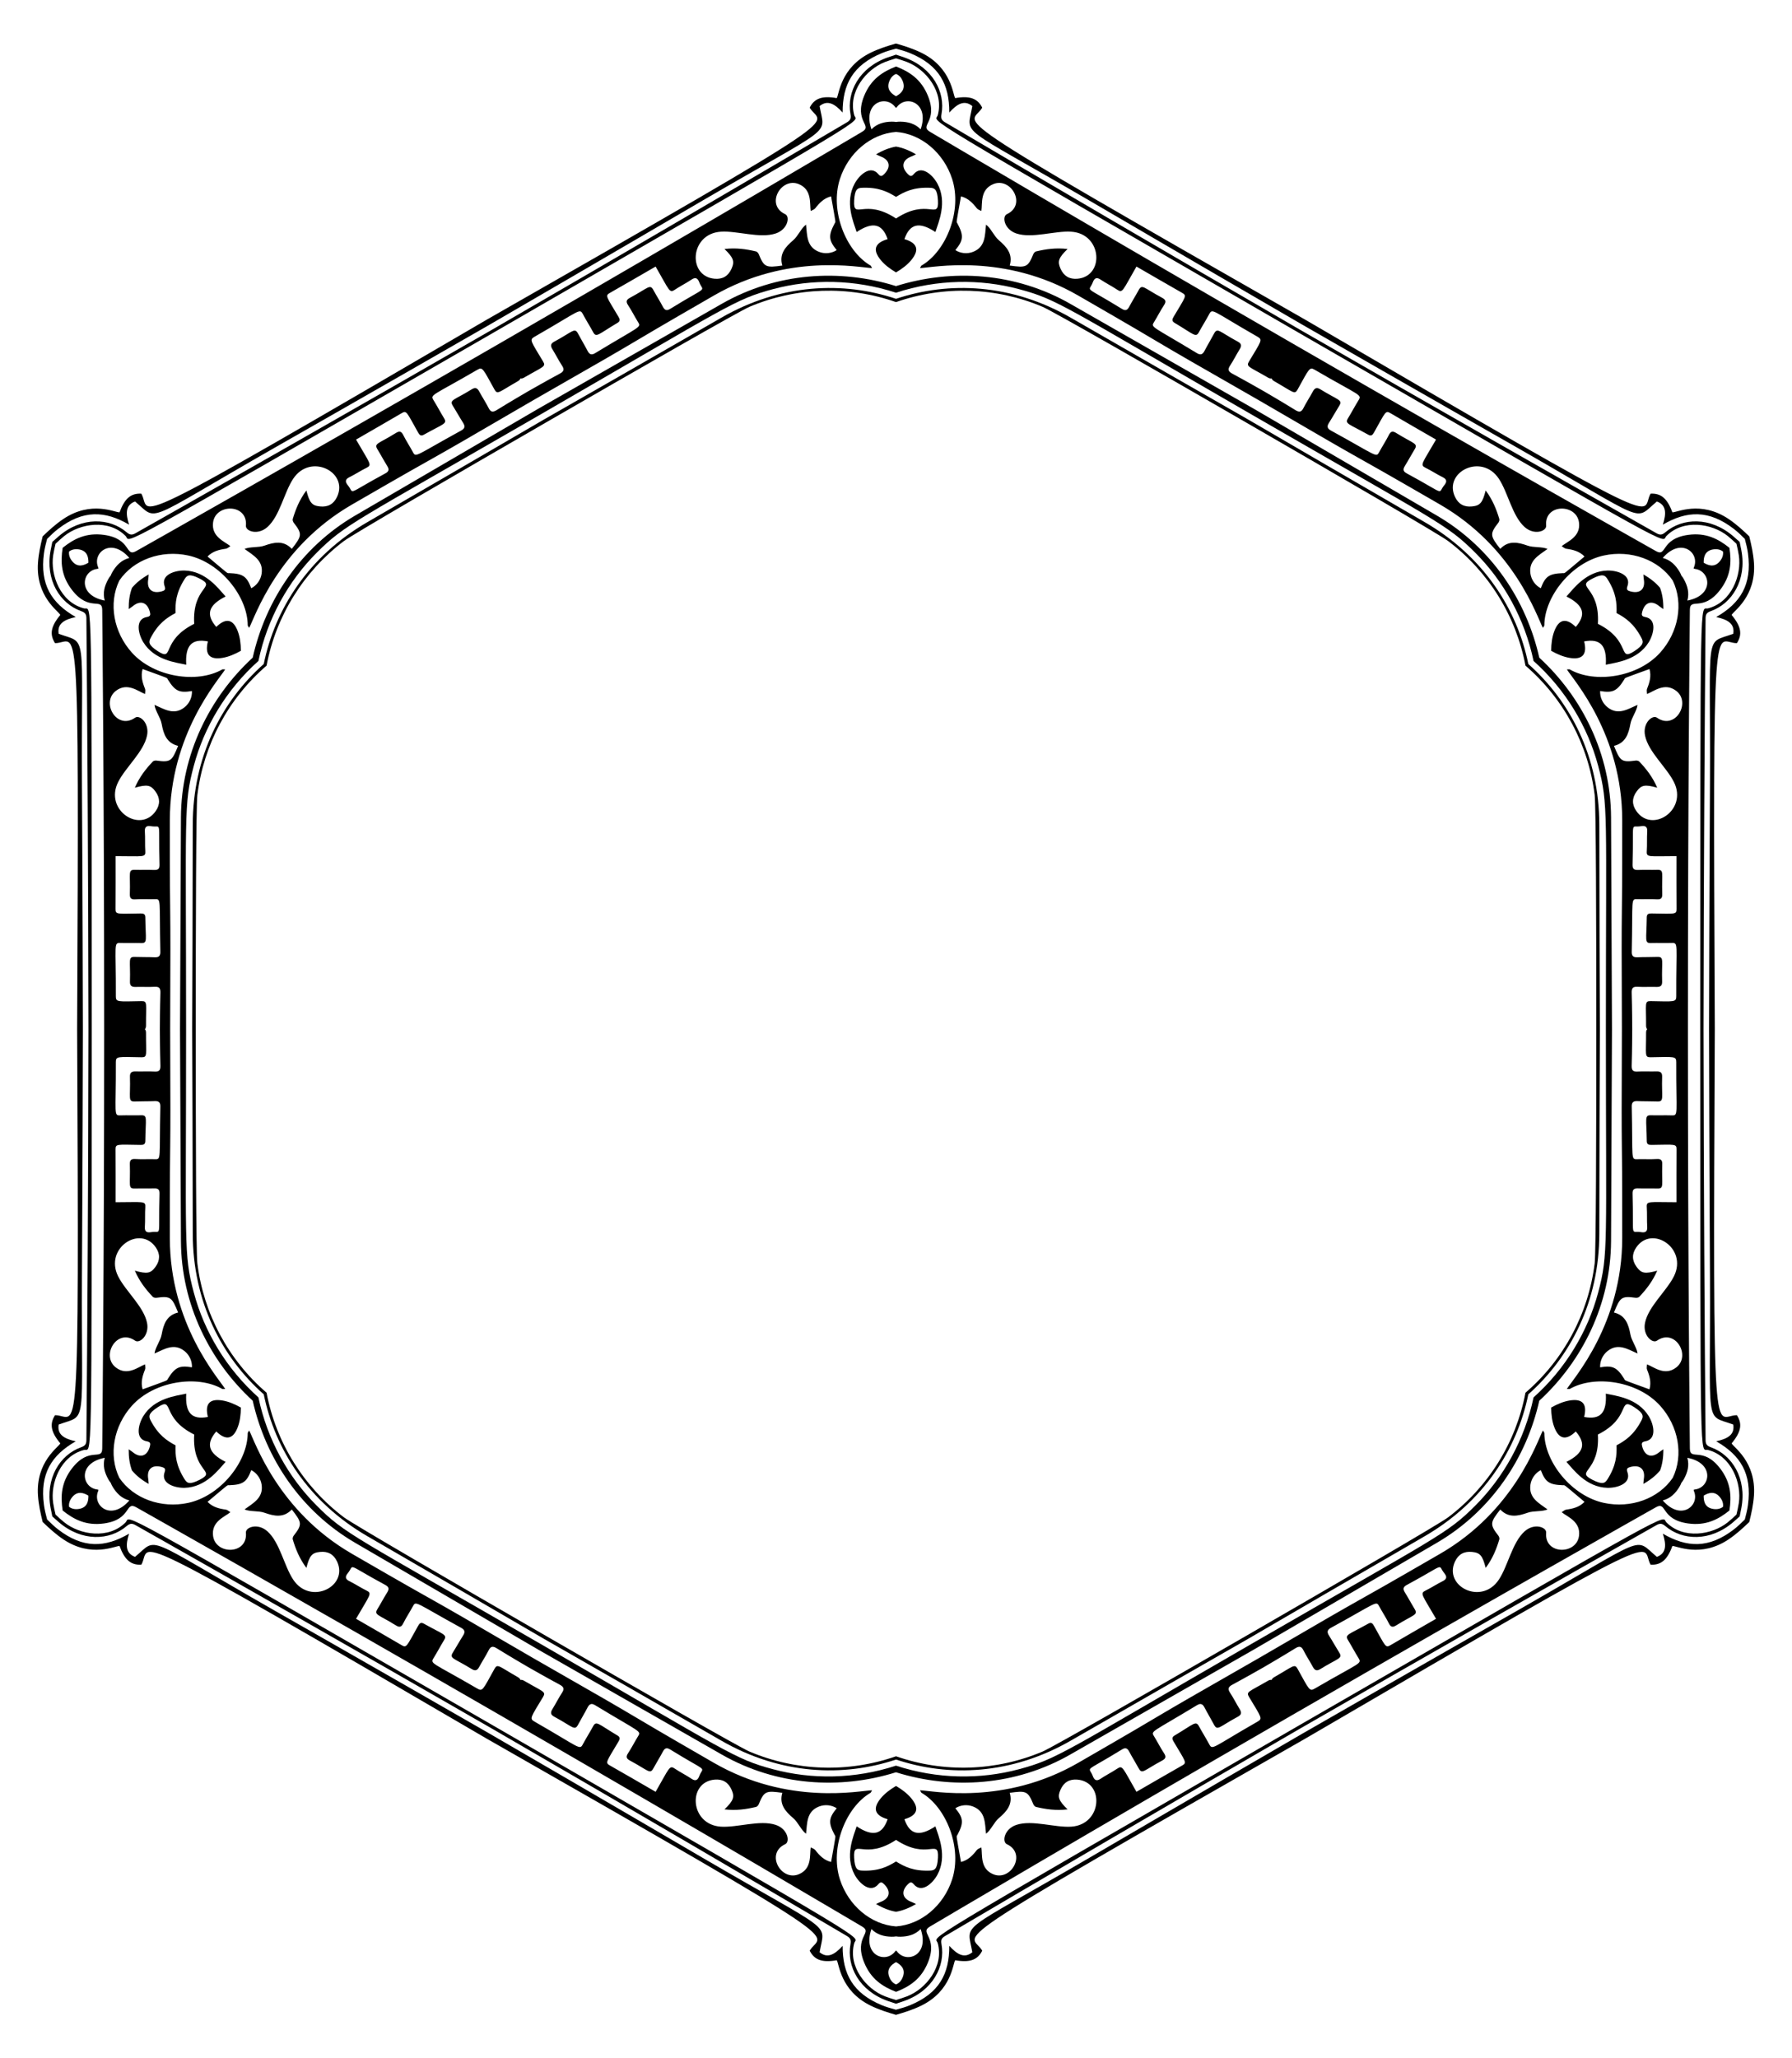 <?xml version="1.0" encoding="UTF-8"?>
<!DOCTYPE svg  PUBLIC '-//W3C//DTD SVG 1.1//EN'  'http://www.w3.org/Graphics/SVG/1.1/DTD/svg11.dtd'>
<svg enable-background="new 0 0 1455.036 1670.625" version="1.1" viewBox="0 0 1455 1670.6" xml:space="preserve" xmlns="http://www.w3.org/2000/svg">

	<path d="m1420.3 435.31c1.687 6.866 3.286 13.977 3.805 21.442 1.919 27.666-16.925 39.423-18.134 42.375 7.808 9.328 8.814 15.86 4.267 22.882-18.624 0-19.609-40.721-17.921 313.3-1.689 354.02-0.703 313.3 17.921 313.3 4.547 7.022 3.541 13.554-4.267 22.882 1.209 2.952 20.053 14.709 18.134 42.375-0.519 7.466-2.119 14.577-3.805 21.442-5.102 4.893-10.461 9.834-16.667 14.016-23 15.495-42.604 5.055-45.764 5.483-4.175 11.426-9.329 15.563-17.683 15.136-9.312-16.129 25.461-37.343-280.29 141.13-307.44 175.55-271.68 156.04-262.37 172.17-3.808 7.448-9.967 9.844-21.95 7.746-1.952 2.523-2.712 24.721-27.631 36.892-6.725 3.283-13.683 5.454-20.472 7.426-6.789-1.972-13.747-4.143-20.472-7.426-24.919-12.171-25.679-34.369-27.631-36.892-11.983 2.098-18.142-0.297-21.95-7.746 9.312-16.129 45.07 3.378-262.37-172.17-305.75-178.47-270.98-157.26-280.29-141.13-8.354 0.427-13.508-3.71-17.683-15.136-3.161-0.429-22.765 10.012-45.764-5.483-6.206-4.182-11.565-9.123-16.667-14.016-1.686-6.865-3.286-13.977-3.805-21.442-1.919-27.666 16.924-39.423 18.134-42.375-7.808-9.328-8.814-15.86-4.267-22.882 18.624 0 19.609 40.721 17.921-313.3 1.689-354.02 0.703-313.3-17.921-313.3-4.547-7.022-3.541-13.554 4.267-22.882-1.209-2.952-20.053-14.709-18.134-42.375 0.519-7.466 2.119-14.577 3.805-21.442 5.102-4.893 10.461-9.834 16.667-14.016 23-15.495 42.604-5.055 45.764-5.483 4.175-11.426 9.329-15.563 17.683-15.136 9.312 16.129-25.461 37.343 280.29-141.13 307.44-175.55 271.68-156.04 262.36-172.17 3.808-7.448 9.967-9.844 21.95-7.746 1.952-2.523 2.712-24.721 27.631-36.892 6.725-3.283 13.683-5.454 20.472-7.426 6.789 1.972 13.747 4.143 20.472 7.426 24.919 12.171 25.679 34.369 27.631 36.892 11.983-2.098 18.142 0.297 21.95 7.746-9.312 16.129-45.07-3.378 262.37 172.17 305.75 178.47 270.98 157.26 280.29 141.13 8.354-0.427 13.508 3.71 17.683 15.136 3.161 0.429 22.765-10.012 45.764 5.483 6.206 4.183 11.565 9.123 16.668 14.017zm-32.667 400c0.201-104.04 0.782-200.21 0.783-200.48 0.569-125.51-4.817-111.69 18.891-120.42 1.373-8.383-4.804-11.617-13.874-13.595 19.69-11.249 29.221-26.304 25.818-51.682-0.515-3.831-1.466-7.743-2.548-11.745-2.925-2.938-5.837-5.718-8.897-8.079-20.277-15.636-38.08-14.909-57.667-3.482 2.822-8.844 3.11-15.81-4.837-18.813-19.416 16.167-4.758 18.409-113.74-43.852-0.23-0.131-83.804-47.713-174.01-99.561-90.004-52.197-173-100.78-173.23-100.92-108.41-63.248-99.138-51.675-94.845-76.573-6.573-5.381-12.463-1.648-18.711 5.218 0.103-22.676-8.169-38.458-31.849-48.2-3.575-1.47-7.438-2.602-11.445-3.666-4.007 1.064-7.87 2.196-11.445 3.666-23.679 9.742-31.951 25.524-31.849 48.2-6.248-6.866-12.137-10.598-18.711-5.218 4.293 24.898 13.564 13.325-94.845 76.573-0.229 0.133-83.223 48.72-173.23 100.92-90.206 51.848-173.78 99.429-174.01 99.561-108.98 62.261-94.321 60.019-113.74 43.852-7.947 3.002-7.659 9.969-4.837 18.813-19.587-11.427-37.39-12.154-57.667 3.482-3.06 2.361-5.972 5.141-8.897 8.079-1.082 4.002-2.033 7.914-2.548 11.745-3.403 25.378 6.129 40.433 25.818 51.682-9.07 1.978-15.247 5.212-13.874 13.595 23.709 8.731 18.322-5.084 18.891 120.42 1e-3 0.265 0.582 96.433 0.783 200.48-0.201 104.04-0.782 200.21-0.783 200.48-0.569 125.51 4.817 111.69-18.891 120.42-1.373 8.383 4.804 11.617 13.874 13.595-19.69 11.249-29.221 26.304-25.818 51.682 0.515 3.831 1.466 7.743 2.548 11.745 2.925 2.938 5.837 5.718 8.897 8.079 20.277 15.636 38.08 14.909 57.667 3.481-2.822 8.844-3.11 15.81 4.837 18.813 19.416-16.167 4.758-18.409 113.74 43.852 0.23 0.131 83.804 47.713 174.01 99.561 90.004 52.197 173 100.78 173.23 100.92 108.41 63.248 99.138 51.675 94.845 76.573 6.573 5.381 12.463 1.648 18.711-5.218-0.103 22.676 8.169 38.458 31.849 48.2 3.575 1.47 7.438 2.602 11.445 3.666 4.007-1.064 7.87-2.196 11.445-3.666 23.679-9.742 31.951-25.524 31.849-48.2 6.248 6.866 12.137 10.598 18.711 5.218-4.293-24.898-13.564-13.325 94.845-76.573 0.229-0.133 83.223-48.72 173.23-100.92 90.206-51.848 173.78-99.429 174.01-99.561 108.98-62.261 94.321-60.019 113.74-43.852 7.947-3.002 7.659-9.969 4.837-18.813 19.587 11.427 37.39 12.155 57.667-3.481 3.06-2.361 5.972-5.141 8.897-8.079 1.082-4.002 2.033-7.914 2.548-11.745 3.403-25.378-6.129-40.433-25.818-51.682 9.07-1.978 15.247-5.212 13.874-13.595-23.709-8.731-18.322 5.084-18.891-120.42-1e-3 -0.264-0.582-96.433-0.783-200.48z"/>
	<path d="m1412.5 439.83c0.49 2.29 0.963 4.594 1.395 6.911 4.488 24.167-7.664 43.139-24.746 49.235-3.189 1.14-4.285 2.473-4.316 5.79-0.795 89.04-1.515 207.91-1.688 333.55 0.173 125.64 0.894 244.51 1.688 333.55 0.031 3.317 1.127 4.65 4.316 5.79 17.082 6.096 29.234 25.068 24.746 49.235-0.431 2.317-0.905 4.621-1.395 6.911-1.738 1.57-3.497 3.131-5.288 4.663-18.685 15.97-41.192 14.932-55.012 3.187-2.581-2.192-4.284-2.474-7.172-0.843-77.508 43.832-180.82 102.64-289.71 165.31-108.72 62.967-211.3 123.03-288.02 168.24-2.857 1.685-3.464 3.301-2.856 6.632 3.262 17.841-7.092 37.852-30.266 46.048-2.222 0.785-4.454 1.527-6.683 2.248-2.228-0.721-4.46-1.463-6.683-2.248-23.173-8.197-33.527-28.207-30.266-46.048 0.607-3.332 1e-3 -4.947-2.856-6.632-76.714-45.208-179.3-105.27-288.02-168.24-108.89-62.668-212.2-121.48-289.71-165.31-2.888-1.632-4.59-1.349-7.172 0.843-13.82 11.745-36.327 12.784-55.012-3.187-1.791-1.532-3.55-3.094-5.288-4.663-0.49-2.29-0.963-4.594-1.395-6.911-4.488-24.167 7.664-43.139 24.746-49.235 3.189-1.14 4.285-2.473 4.315-5.79 0.795-89.04 1.515-207.91 1.688-333.55-0.17-125.64-0.89-244.51-1.685-333.55-0.031-3.317-1.127-4.65-4.315-5.79-17.082-6.096-29.234-25.068-24.746-49.235 0.431-2.317 0.905-4.621 1.395-6.911 1.738-1.57 3.497-3.131 5.288-4.663 18.685-15.97 41.192-14.932 55.012-3.187 2.581 2.192 4.284 2.474 7.172 0.843 77.508-43.832 180.82-102.64 289.71-165.31 108.72-62.969 211.3-123.03 288.02-168.24 2.857-1.685 3.464-3.301 2.856-6.632-3.262-17.841 7.092-37.852 30.266-46.048 2.222-0.785 4.454-1.527 6.683-2.248 2.228 0.721 4.46 1.463 6.683 2.248 23.173 8.197 33.527 28.207 30.266 46.048-0.607 3.332-1e-3 4.947 2.856 6.632 76.714 45.208 179.3 105.27 288.02 168.24 108.89 62.668 212.2 121.48 289.71 165.31 2.888 1.632 4.59 1.349 7.172-0.843 13.82-11.745 36.327-12.784 55.012 3.187 1.789 1.532 3.548 3.094 5.286 4.664zm-31.987 395.48c0.146-367.88-0.37-339.82 6.332-341.55 19.033-4.904 27.466-26.99 24.957-43.165-0.456-2.943-1.139-6.031-1.908-9.262-2.413-2.282-4.746-4.417-7.067-6.284-12.753-10.259-36.097-13.999-49.86 0.031-4.848 4.94 19.71 18.523-298.96-165.29-318.52-184.07-294.48-169.59-292.63-176.26 5.27-18.935-9.641-37.281-24.903-43.196-2.777-1.076-5.793-2.03-8.975-2.978-3.183 0.949-6.198 1.902-8.975 2.978-15.262 5.915-30.172 24.261-24.903 43.196 1.854 6.668 25.896-7.808-292.63 176.26-318.67 183.82-294.11 170.23-298.96 165.29-13.763-14.031-37.107-10.291-49.86-0.031-2.321 1.867-4.654 4.002-7.067 6.284-0.77 3.231-1.452 6.319-1.908 9.262-2.508 16.175 5.925 38.261 24.957 43.165 6.702 1.729 6.187-26.331 6.332 341.55-0.146 367.88 0.37 339.82-6.332 341.55-19.033 4.904-27.466 26.99-24.957 43.165 0.456 2.943 1.139 6.031 1.908 9.262 2.413 2.282 4.746 4.417 7.067 6.284 12.753 10.259 36.097 13.999 49.86-0.031 4.848-4.94-19.71-18.523 298.96 165.29 318.52 184.07 294.48 169.59 292.63 176.26-5.27 18.935 9.641 37.281 24.903 43.196 2.777 1.076 5.793 2.03 8.975 2.978 3.183-0.949 6.198-1.902 8.975-2.978 15.262-5.915 30.172-24.261 24.903-43.196-1.854-6.668-25.896 7.808 292.63-176.26 318.67-183.82 294.11-170.23 298.96-165.29 13.763 14.031 37.107 10.291 49.86 0.031 2.321-1.867 4.654-4.002 7.067-6.284 0.77-3.231 1.452-6.319 1.908-9.262 2.508-16.175-5.925-38.261-24.957-43.165-6.699-1.73-6.184 26.329-6.33-341.56z"/>
	<path d="m1404.2 444.64c1.765 11.529 1.288 22.799-7.721 34.364-13.954 17.908-24.34 5.567-24.413 15.984-0.047 7.215-1.576 144.3-1.588 340.32 0.012 196.02 1.541 333.11 1.588 340.32 0.073 10.417 10.459-1.924 24.413 15.984 9.009 11.566 9.486 22.836 7.721 34.365-9.101 7.293-19.1 12.515-33.621 10.496-22.486-3.131-16.991-18.295-26.049-13.15-6.272 3.567-125.76 70.788-295.52 168.79-169.75 98.021-287.71 167.89-293.94 171.54-8.984 5.272 6.896 8.095-1.636 29.134-5.512 13.585-15.034 19.633-25.9 23.869-10.867-4.236-20.389-10.284-25.9-23.869-8.532-21.039 7.349-23.862-1.636-29.134-6.225-3.648-124.18-73.517-293.94-171.54-169.76-98-289.25-165.22-295.52-168.79-9.058-5.145-3.563 10.02-26.049 13.15-14.52 2.019-24.519-3.203-33.621-10.496-1.765-11.528-1.288-22.799 7.721-34.365 13.954-17.908 24.34-5.567 24.413-15.984 0.047-7.215 1.576-144.3 1.588-340.32-0.012-196.02-1.541-333.11-1.588-340.32-0.073-10.417-10.459 1.924-24.413-15.984-9.009-11.565-9.486-22.836-7.721-34.364 9.101-7.293 19.1-12.515 33.621-10.496 22.486 3.131 16.991 18.295 26.049 13.15 6.272-3.567 125.76-70.788 295.52-168.79 169.75-98.021 287.71-167.89 293.94-171.54 8.984-5.272-6.896-8.095 1.636-29.134 5.512-13.585 15.034-19.633 25.9-23.869 10.866 4.236 20.389 10.284 25.9 23.869 8.532 21.039-7.349 23.862 1.636 29.134 6.225 3.648 124.18 73.517 293.94 171.54 169.76 98 289.25 165.22 295.52 168.79 9.058 5.145 3.563-10.02 26.049-13.15 14.521-2.019 24.52 3.204 33.621 10.496zm-20.909 769.28c-0.088 4.091 0.688 9.495 7.312 10.734 3.582 0.669 6.369-0.105 8.377-1.676 0.356-2.524-0.367-5.325-2.737-8.093-4.384-5.116-9.453-3.087-12.952-0.965zm-655.76 378.6c-3.587 1.969-7.879 5.344-5.64 11.7 1.212 3.437 3.276 5.463 5.64 6.417 2.364-0.954 4.428-2.98 5.64-6.417 2.239-6.357-2.053-9.732-5.64-11.7zm-655.76-378.6c-3.498-2.122-8.568-4.151-12.952 0.965-2.37 2.768-3.093 5.568-2.737 8.093 2.008 1.571 4.795 2.345 8.377 1.676 6.624-1.238 7.4-6.643 7.312-10.734zm0-757.2c0.088-4.091-0.689-9.495-7.312-10.734-3.582-0.669-6.369 0.105-8.377 1.676-0.356 2.524 0.367 5.325 2.737 8.093 4.385 5.117 9.454 3.087 12.952 0.965zm655.76-378.6c3.587-1.969 7.879-5.344 5.64-11.7-1.212-3.437-3.276-5.463-5.64-6.417-2.364 0.954-4.428 2.98-5.64 6.417-2.239 6.356 2.054 9.731 5.64 11.7zm655.76 378.6c3.498 2.122 8.568 4.151 12.952-0.965 2.37-2.768 3.093-5.568 2.737-8.093-2.008-1.571-4.795-2.345-8.377-1.676-6.623 1.239-7.4 6.644-7.312 10.734zm-18.093 746.76c-0.402 1.086-0.917 2.163-1.556 3.219-3.167 5.233-7.24 9.47-13.588 11.098 14.862 17.221 30.444 4.083 25.271-7.712-0.113-0.258-0.18-0.556-0.207-0.877 0.292-0.137 0.583-0.229 0.863-0.26 12.801-1.417 16.388-21.481-5.957-25.741 1.765 6.311 0.132 11.957-2.817 17.317-0.595 1.08-1.27 2.064-2.009 2.956zm-637.66 368.16c-1.142 0.194-2.332 0.287-3.566 0.262-6.115-0.126-11.821-1.535-16.405-6.219-7.483 21.481 11.686 28.407 19.314 18.029 0.167-0.227 0.391-0.433 0.656-0.618 0.265 0.184 0.489 0.391 0.656 0.618 7.628 10.378 26.797 3.452 19.314-18.029-4.583 4.684-10.29 6.093-16.405 6.219-1.232 0.025-2.422-0.067-3.564-0.262zm-637.66-368.16c-0.739-0.892-1.414-1.876-2.01-2.957-2.948-5.359-4.581-11.005-2.817-17.317-22.345 4.26-18.758 24.324-5.957 25.741 0.28 0.031 0.571 0.122 0.863 0.26-0.027 0.322-0.093 0.619-0.207 0.877-5.173 11.795 10.409 24.933 25.271 7.712-6.348-1.628-10.421-5.865-13.588-11.098-0.637-1.055-1.152-2.132-1.555-3.218zm0-736.31c0.402-1.086 0.917-2.163 1.556-3.219 3.167-5.233 7.24-9.47 13.588-11.097-14.862-17.221-30.444-4.083-25.271 7.712 0.113 0.258 0.18 0.555 0.207 0.877-0.292 0.137-0.583 0.229-0.863 0.26-12.801 1.417-16.388 21.481 5.957 25.741-1.765-6.311-0.132-11.957 2.817-17.317 0.595-1.081 1.27-2.065 2.009-2.957zm637.66-368.16c1.142-0.194 2.332-0.287 3.566-0.262 6.115 0.126 11.821 1.535 16.405 6.219 7.483-21.481-11.686-28.407-19.314-18.029-0.167 0.227-0.391 0.433-0.656 0.617-0.265-0.184-0.49-0.391-0.656-0.617-7.628-10.378-26.797-3.452-19.314 18.029 4.583-4.684 10.29-6.093 16.405-6.219 1.233-0.025 2.422 0.068 3.564 0.262zm637.66 368.16c0.739 0.892 1.414 1.876 2.01 2.957 2.948 5.359 4.581 11.005 2.817 17.317 22.345-4.26 18.758-24.324 5.957-25.741-0.28-0.031-0.571-0.122-0.863-0.26 0.027-0.322 0.093-0.619 0.207-0.877 5.173-11.795-10.409-24.933-25.271-7.712 6.348 1.627 10.421 5.865 13.588 11.097 0.638 1.056 1.153 2.133 1.555 3.219zm-67.814 697.16c1.811 30.794-18.918 29.301-4.474 36.693 8.363 4.279 10.282 2.768 12.3-0.426 7.084-11.231 7.572-19.402 7.331-27.516 7.148-3.848 13.98-8.356 20.164-20.107 1.757-3.344 2.106-5.763-5.781-10.865-13.624-8.813-1.966 8.392-29.54 22.221zm-569.85 329c-25.763 16.966-34.834-1.733-34.014 14.472 0.475 9.382 2.744 10.289 6.519 10.439 13.268 0.519 20.589-3.143 27.495-7.409 6.906 4.266 14.227 7.929 27.495 7.409 3.775-0.151 6.044-1.058 6.519-10.439 0.821-16.205-8.251 2.494-34.014-14.472zm-569.85-329c-27.574-13.829-15.916-31.034-29.54-22.221-7.887 5.103-7.538 7.521-5.781 10.865 6.184 11.75 13.017 16.259 20.164 20.107-0.242 8.114 0.247 16.285 7.331 27.516 2.018 3.194 3.938 4.705 12.3 0.426 14.443-7.393-6.286-5.899-4.474-36.693zm0-658.01c-1.811-30.794 18.918-29.301 4.474-36.693-8.363-4.279-10.282-2.768-12.3 0.426-7.084 11.231-7.572 19.402-7.331 27.516-7.148 3.848-13.98 8.356-20.164 20.107-1.757 3.344-2.106 5.763 5.781 10.865 13.623 8.813 1.965-8.393 29.54-22.221zm569.85-329c25.763-16.966 34.834 1.733 34.014-14.472-0.475-9.382-2.744-10.289-6.519-10.439-13.268-0.519-20.589 3.143-27.495 7.409-6.906-4.266-14.227-7.929-27.495-7.409-3.775 0.151-6.044 1.058-6.519 10.439-0.82 16.205 8.251-2.494 34.014 14.472zm569.85 329c27.574 13.829 15.916 31.034 29.54 22.221 7.887-5.103 7.538-7.521 5.781-10.865-6.184-11.75-13.017-16.259-20.164-20.107 0.242-8.114-0.247-16.285-7.331-27.516-2.018-3.194-3.938-4.705-12.3-0.426-14.444 7.392 6.285 5.898 4.474 36.693zm40.049 329c-0.614-0.614-0.919-1.568-0.911-2.98 0.1-17.884-1.449-19.885 3.701-19.794 19.45 0.355 20.793 0.91 20.778-4.007-0.153-43.129 2.023-43.362-3.9-43.182-5.526 0.168-11.065-0.064-16.591 0.078-5.485 0.143-3.647-2.536-3.421-20.944 0.032-2.796 1.626-3.124 3.861-3.096 19.309 0.236 20.319 0.996 20.283-3.715-0.106-14.013-0.05-28.024-0.05-42.795-22.631 0-24.443 1.284-24.083-4.113 0.35-5.312-5e-3 -10.673 0.355-15.985 0.28-4.18-2.022-4.712-5.105-4.198-8.895 1.478-5.75-6.362-6.821 31.246-0.102 3.533 1.402 4.374 4.576 4.256 5.128-0.191 10.272 0.032 15.405-0.108 5.944-0.161 3.594 2.63 4.135 19.486 0.102 3.165-0.668 4.677-4.28 4.46-5.313-0.321-10.664 4e-3 -15.993-0.14-5.39-0.147-3.569-0.286-4.503 42.802-0.075 3.394 1.371 4.51 4.63 4.365 5.325-0.237 10.664-0.095 15.993-0.298 6.013-0.23 3.525 2.877 4.065 20.069 0.109 3.526-1.541 4.387-4.688 4.292-5.13-0.157-10.284 0.178-15.403-0.116-3.789-0.217-4.751 1.309-4.651 4.817 0.403 14.109 0.389 23.439 0.45 29.6-0.062 6.161-0.048 15.492-0.45 29.6-0.1 3.508 0.862 5.034 4.651 4.817 5.118-0.294 10.272 0.04 15.403-0.116 3.147-0.095 4.797 0.766 4.688 4.292-0.54 17.192 1.947 20.299-4.065 20.069-5.329-0.203-10.668-0.06-15.993-0.298-3.259-0.145-4.704 0.971-4.63 4.365 0.933 43.088-0.887 42.948 4.503 42.802 5.329-0.143 10.68 0.181 15.993-0.14 3.612-0.217 4.382 1.295 4.28 4.46-0.542 16.856 1.809 19.646-4.135 19.486-5.133-0.14-10.277 0.083-15.405-0.108-3.175-0.117-4.678 0.723-4.576 4.256 1.071 37.609-2.074 29.768 6.821 31.246 3.083 0.514 5.385-0.018 5.105-4.198-0.359-5.312-5e-3 -10.673-0.355-15.985-0.359-5.396 1.452-4.113 24.083-4.113 0-14.77-0.056-28.782 0.05-42.795 0.036-4.712-0.974-3.951-20.283-3.715-2.235 0.027-3.829-0.3-3.861-3.096-0.225-18.408-2.063-21.088 3.421-20.944 5.526 0.142 11.065-0.09 16.591 0.078 5.924 0.18 3.747-0.053 3.9-43.182 0.015-4.917-1.328-4.362-20.778-4.007-5.151 0.091-3.602-1.91-3.701-19.794-9e-3 -1.413 0.296-2.367 0.911-2.98zm-304.95 528.19c0.224-0.839 0.898-1.58 2.125-2.279 15.538-8.856 16.496-11.198 18.993-6.692 9.418 17.022 9.608 18.462 13.859 15.991 37.274-21.697 38.564-19.929 35.447-24.969-2.909-4.702-5.477-9.614-8.363-14.329-2.867-4.678 0.373-4.426 16.428-13.435 2.438-1.37 3.518-0.154 4.612 1.796 9.45 16.84 9.297 18.095 13.359 15.708 12.083-7.098 24.245-14.055 37.036-21.441-11.315-19.599-13.333-20.526-8.48-22.913 4.775-2.353 9.241-5.341 14.021-7.685 3.76-1.848 3.069-4.107 1.083-6.52-5.727-6.965 2.635-8.161-30.471 9.716-3.11 1.678-3.087 3.401-1.398 6.091 2.729 4.345 5.109 8.912 7.796 13.287 3.111 5.067-0.481 4.427-14.807 13.324-2.69 1.671-4.384 1.76-6.003-1.476-2.378-4.762-5.335-9.233-7.875-13.92-2.568-4.741-1.537-3.234-39.319 17.501-2.977 1.632-3.22 3.442-1.466 6.192 2.868 4.493 5.414 9.188 8.254 13.702 3.206 5.092-0.729 4.492-15.348 13.555-2.999 1.857-4.569 0.859-6.061-1.914-2.43-4.521-5.296-8.817-7.601-13.397-1.707-3.39-3.509-3.46-6.497-1.619-12.017 7.403-20.105 12.056-25.409 15.19-5.366 3.027-13.44 7.704-25.86 14.41-3.088 1.668-3.929 3.264-1.846 6.437 2.814 4.286 5.101 8.916 7.802 13.281 1.656 2.678 1.735 4.537-1.373 6.206-15.158 8.128-16.606 11.836-19.413 6.514-2.489-4.717-5.282-9.269-7.739-13.999-1.504-2.895-3.193-3.589-6.095-1.827-36.849 22.352-37.638 20.706-34.816 25.3 2.789 4.544 5.183 9.34 8.118 13.781 1.994 3.02 1.07 4.442-1.723 5.937-14.868 7.959-16.11 11.39-18.943 6.161-2.445-4.515-5.21-8.859-7.609-13.395-1.486-2.808-2.966-3.69-5.974-1.835-32.034 19.732-26.817 13.088-23.649 21.531 1.097 2.927 2.708 4.655 6.188 2.322 4.42-2.967 9.241-5.341 13.666-8.299 4.494-3.009 4.288-0.799 15.603 18.8 12.792-7.385 24.898-14.439 37.086-21.354 4.099-2.324 2.935-2.819-6.924-19.423-1.141-1.922-1.655-3.466 0.751-4.892 15.83-9.399 17.231-12.331 19.849-7.509 2.64 4.857 5.61 9.537 8.228 14.407 2.806 5.22 1.92 3.219 39.347-18.213 4.266-2.446 3.114-3.331-6.919-19.998-2.654-4.415-0.147-4.074 15.291-13.102 1.221-0.717 2.2-0.93 3.039-0.705zm-609.9 0c0.839-0.225 1.817-0.012 3.037 0.701 15.438 9.028 17.946 8.687 15.291 13.102-10.032 16.667-11.185 17.552-6.919 19.998 37.427 21.432 36.541 23.433 39.347 18.213 2.617-4.87 5.588-9.55 8.228-14.407 2.618-4.822 4.019-1.89 19.849 7.509 2.406 1.426 1.892 2.97 0.751 4.892-9.859 16.604-11.022 17.099-6.924 19.423 12.188 6.915 24.295 13.969 37.086 21.354 11.315-19.599 11.11-21.81 15.603-18.8 4.425 2.959 9.246 5.332 13.666 8.299 3.48 2.333 5.091 0.605 6.188-2.322 3.168-8.442 8.385-1.799-23.649-21.531-3.008-1.855-4.489-0.973-5.974 1.835-2.399 4.536-5.164 8.88-7.609 13.395-2.833 5.228-4.074 1.797-18.943-6.161-2.792-1.494-3.717-2.917-1.723-5.937 2.935-4.44 5.329-9.237 8.118-13.781 2.822-4.594 2.033-2.948-34.816-25.3-2.902-1.762-4.591-1.068-6.095 1.827-2.457 4.73-5.25 9.282-7.739 13.999-2.807 5.322-4.255 1.614-19.413-6.514-3.108-1.668-3.029-3.527-1.373-6.206 2.701-4.365 4.988-8.995 7.802-13.281 2.082-3.173 1.242-4.769-1.846-6.437-12.42-6.706-20.494-11.383-25.86-14.41-5.305-3.134-13.392-7.787-25.409-15.19-2.988-1.84-4.791-1.771-6.497 1.619-2.304 4.58-5.171 8.876-7.601 13.397-1.492 2.773-3.062 3.771-6.061 1.914-14.618-9.063-18.553-8.463-15.348-13.555 2.84-4.514 5.387-9.209 8.254-13.702 1.755-2.75 1.511-4.56-1.466-6.192-37.782-20.736-36.751-22.242-39.319-17.501-2.54 4.687-5.497 9.159-7.875 13.92-1.618 3.237-3.312 3.147-6.003 1.476-14.327-8.897-17.919-8.257-14.807-13.324 2.687-4.375 5.067-8.942 7.796-13.287 1.689-2.691 1.713-4.413-1.398-6.091-33.106-17.877-24.743-16.68-30.471-9.716-1.986 2.413-2.677 4.673 1.083 6.52 4.78 2.345 9.246 5.332 14.021 7.685 4.853 2.387 2.836 3.314-8.48 22.913 12.792 7.385 24.954 14.343 37.036 21.441 4.062 2.387 3.909 1.133 13.359-15.708 1.094-1.95 2.175-3.166 4.612-1.796 16.055 9.009 19.294 8.757 16.428 13.435-2.886 4.715-5.454 9.627-8.363 14.329-3.118 5.04-1.828 3.272 35.447 24.969 4.251 2.472 4.441 1.031 13.859-15.991 2.496-4.506 3.455-2.164 18.993 6.692 1.229 0.703 1.903 1.444 2.127 2.283zm-304.95-528.19c0.614 0.614 0.919 1.568 0.911 2.98-0.1 17.884 1.449 19.885-3.701 19.794-19.45-0.355-20.793-0.91-20.778 4.007 0.153 43.129-2.023 43.362 3.9 43.182 5.526-0.168 11.065 0.064 16.591-0.078 5.485-0.143 3.647 2.536 3.421 20.944-0.032 2.796-1.626 3.124-3.861 3.096-19.309-0.236-20.319-0.996-20.283 3.715 0.106 14.013 0.05 28.024 0.05 42.795 22.631 0 24.443-1.284 24.083 4.113-0.35 5.312 5e-3 10.673-0.355 15.985-0.28 4.18 2.022 4.712 5.105 4.198 8.895-1.478 5.75 6.362 6.821-31.246 0.102-3.533-1.402-4.374-4.576-4.256-5.128 0.191-10.272-0.032-15.405 0.108-5.944 0.161-3.594-2.63-4.135-19.486-0.102-3.165 0.668-4.677 4.28-4.46 5.313 0.321 10.664-4e-3 15.993 0.14 5.39 0.147 3.569 0.286 4.503-42.802 0.075-3.394-1.371-4.51-4.63-4.365-5.325 0.237-10.664 0.095-15.993 0.298-6.013 0.23-3.525-2.877-4.065-20.069-0.109-3.526 1.541-4.387 4.688-4.292 5.13 0.157 10.284-0.178 15.402 0.116 3.789 0.217 4.751-1.309 4.651-4.817-0.403-14.109-0.389-23.44-0.45-29.6 0.062-6.161 0.048-15.492 0.45-29.6 0.1-3.508-0.862-5.034-4.651-4.817-5.118 0.294-10.272-0.04-15.402 0.116-3.147 0.095-4.797-0.766-4.688-4.292 0.54-17.192-1.947-20.299 4.065-20.069 5.329 0.203 10.668 0.06 15.993 0.298 3.259 0.145 4.704-0.971 4.63-4.365-0.933-43.088 0.887-42.948-4.503-42.802-5.329 0.143-10.68-0.181-15.993 0.14-3.612 0.217-4.382-1.295-4.28-4.46 0.542-16.856-1.809-19.646 4.135-19.486 5.133 0.14 10.277-0.083 15.405 0.108 3.175 0.117 4.678-0.723 4.576-4.256-1.071-37.609 2.074-29.768-6.821-31.246-3.083-0.514-5.385 0.018-5.105 4.198 0.359 5.312 5e-3 10.673 0.355 15.985 0.359 5.396-1.452 4.113-24.083 4.113 0 14.77 0.056 28.782-0.05 42.795-0.036 4.712 0.974 3.951 20.283 3.715 2.235-0.027 3.829 0.3 3.861 3.096 0.225 18.409 2.063 21.088-3.421 20.944-5.526-0.142-11.065 0.09-16.591-0.078-5.924-0.18-3.747 0.053-3.9 43.182-0.015 4.917 1.328 4.362 20.778 4.007 5.151-0.091 3.602 1.91 3.701 19.794 8e-3 1.412-0.297 2.366-0.911 2.98zm304.95-528.19c-0.224 0.839-0.898 1.58-2.125 2.279-15.538 8.856-16.496 11.198-18.993 6.692-9.418-17.022-9.608-18.462-13.859-15.991-37.274 21.697-38.564 19.929-35.447 24.969 2.909 4.702 5.477 9.614 8.363 14.329 2.867 4.678-0.373 4.426-16.428 13.435-2.438 1.37-3.518 0.154-4.612-1.796-9.45-16.84-9.297-18.095-13.359-15.707-12.083 7.098-24.245 14.055-37.036 21.441 11.315 19.599 13.333 20.526 8.48 22.913-4.775 2.353-9.241 5.341-14.021 7.685-3.76 1.848-3.069 4.107-1.083 6.52 5.727 6.965-2.635 8.161 30.471-9.716 3.111-1.678 3.087-3.401 1.398-6.091-2.729-4.345-5.108-8.912-7.796-13.287-3.111-5.067 0.481-4.427 14.807-13.324 2.69-1.671 4.384-1.76 6.003 1.476 2.378 4.762 5.335 9.233 7.875 13.92 2.568 4.741 1.537 3.234 39.319-17.501 2.977-1.632 3.22-3.442 1.466-6.192-2.868-4.493-5.414-9.188-8.254-13.702-3.206-5.092 0.729-4.492 15.348-13.555 2.999-1.857 4.569-0.859 6.061 1.914 2.43 4.521 5.296 8.817 7.601 13.397 1.707 3.39 3.509 3.46 6.497 1.619 12.017-7.403 20.105-12.056 25.409-15.19 5.366-3.027 13.44-7.704 25.86-14.41 3.088-1.668 3.929-3.264 1.846-6.437-2.814-4.286-5.101-8.916-7.802-13.281-1.656-2.678-1.735-4.537 1.373-6.206 15.158-8.128 16.606-11.836 19.413-6.514 2.489 4.717 5.282 9.269 7.739 13.999 1.504 2.895 3.193 3.589 6.095 1.827 36.849-22.352 37.638-20.706 34.816-25.3-2.789-4.544-5.183-9.34-8.118-13.781-1.994-3.02-1.069-4.442 1.723-5.937 14.868-7.959 16.11-11.39 18.943-6.162 2.445 4.515 5.21 8.859 7.609 13.395 1.486 2.808 2.966 3.69 5.974 1.835 32.034-19.732 26.817-13.088 23.649-21.531-1.097-2.927-2.708-4.655-6.188-2.322-4.42 2.967-9.241 5.341-13.666 8.299-4.494 3.009-4.288 0.799-15.603-18.8-12.792 7.385-24.898 14.439-37.086 21.354-4.099 2.324-2.935 2.819 6.924 19.423 1.141 1.922 1.655 3.466-0.751 4.892-15.83 9.399-17.231 12.331-19.849 7.509-2.64-4.857-5.61-9.537-8.228-14.407-2.806-5.22-1.92-3.219-39.347 18.213-4.266 2.446-3.114 3.331 6.919 19.998 2.654 4.415 0.147 4.074-15.291 13.102-1.222 0.717-2.2 0.93-3.039 0.705zm609.9 0c-0.839 0.225-1.817 0.012-3.037-0.701-15.438-9.028-17.946-8.687-15.291-13.102 10.032-16.667 11.185-17.552 6.919-19.998-37.427-21.432-36.541-23.433-39.347-18.213-2.617 4.87-5.588 9.55-8.228 14.407-2.618 4.822-4.019 1.89-19.849-7.509-2.406-1.426-1.892-2.97-0.751-4.892 9.859-16.604 11.022-17.099 6.924-19.423-12.188-6.915-24.295-13.969-37.086-21.354-11.315 19.599-11.11 21.81-15.603 18.8-4.425-2.959-9.246-5.332-13.666-8.299-3.48-2.333-5.091-0.605-6.188 2.322-3.168 8.442-8.385 1.799 23.649 21.531 3.009 1.855 4.489 0.973 5.974-1.835 2.399-4.536 5.164-8.88 7.609-13.395 2.833-5.228 4.074-1.797 18.943 6.162 2.792 1.494 3.717 2.917 1.723 5.937-2.935 4.44-5.329 9.237-8.118 13.781-2.822 4.594-2.033 2.948 34.816 25.3 2.902 1.762 4.591 1.068 6.095-1.827 2.457-4.73 5.25-9.282 7.739-13.999 2.807-5.322 4.255-1.614 19.413 6.514 3.108 1.668 3.029 3.527 1.373 6.206-2.701 4.365-4.988 8.995-7.802 13.281-2.082 3.173-1.242 4.769 1.846 6.437 12.42 6.706 20.494 11.383 25.86 14.41 5.305 3.134 13.392 7.787 25.409 15.19 2.988 1.84 4.791 1.77 6.497-1.619 2.304-4.58 5.171-8.876 7.601-13.397 1.491-2.773 3.062-3.771 6.061-1.914 14.618 9.063 18.553 8.463 15.348 13.555-2.84 4.514-5.387 9.209-8.254 13.702-1.755 2.75-1.511 4.56 1.466 6.192 37.782 20.736 36.751 22.242 39.319 17.501 2.54-4.687 5.497-9.159 7.875-13.92 1.618-3.237 3.312-3.147 6.003-1.476 14.327 8.897 17.919 8.257 14.807 13.324-2.688 4.375-5.067 8.942-7.796 13.287-1.689 2.691-1.713 4.413 1.398 6.091 33.106 17.877 24.743 16.68 30.471 9.716 1.986-2.413 2.677-4.673-1.083-6.52-4.78-2.345-9.246-5.332-14.021-7.685-4.853-2.387-2.836-3.314 8.48-22.913-12.792-7.385-24.954-14.343-37.036-21.441-4.062-2.387-3.909-1.133-13.359 15.707-1.094 1.95-2.174 3.166-4.612 1.796-16.055-9.009-19.294-8.757-16.428-13.435 2.886-4.715 5.454-9.627 8.363-14.329 3.118-5.04 1.828-3.272-35.447-24.969-4.251-2.472-4.441-1.031-13.859 15.991-2.496 4.506-3.455 2.164-18.993-6.692-1.23-0.703-1.903-1.444-2.127-2.283zm313.08 332.19c-10.017-2.815-12.911-2.184-16.705 3.041-3.857 5.31-3.935 10.582-0.243 15.917 12.709 18.35 41.834-0.714 30.575-23.42-6.017-12.121-20.765-24.534-23.512-37.821-2.109-10.215 6.012-17.123 9.705-14.525 14.753 10.388 27.955-12.264 15.627-21.757-9.339-7.189-18.008 0.334-23.728 2.526-0.021-1.418-0.472-3.018 0.019-4.228 2.094-5.152 3.611-10.284 1.971-16.038-22.376 8.159-19.432 6.826-20.462 8.467-5.937 9.46-9.332 11.089-19.595 9.388-0.255 4.949 1.992 10.004 6.031 13.204 8.501 6.728 16.199 1.603 24.332-1.973-0.543 4.912-4.799 10.148-5.763 15.353-1.536 8.326-3.986 15.646-13.378 17.915 4.99 12.24 5.976 13.585 17.534 11.966 0.989-0.139 2.446 0.151 3.079 0.816 5.682 6.008 10.756 12.461 14.513 21.169zm-478.76-437.23c-7.447 7.268-8.347 10.089-5.719 15.987 2.671 5.995 7.197 8.699 13.663 8.169 22.247-1.831 20.299-36.587-4.995-38.189-13.505-0.85-31.629 5.716-44.51 1.451-9.902-3.281-11.823-13.768-7.726-15.668 16.372-7.582 3.356-30.342-11.029-24.411-10.895 4.493-8.715 15.762-9.676 21.812-1.239-0.691-2.85-1.1-3.652-2.13-3.414-4.389-7.101-8.269-12.904-9.726-4.122 23.458-3.805 20.242-2.898 21.954 5.224 9.871 4.938 13.626-1.667 21.663 4.158 2.695 9.66 3.277 14.451 1.378 10.077-3.998 9.488-13.227 10.457-22.059 3.983 2.926 6.389 9.23 10.414 12.668 6.443 5.493 11.557 11.275 8.826 20.544 13.095 1.798 14.753 1.617 19.129-9.202 0.374-0.926 1.354-2.043 2.246-2.258 8.043-1.916 16.17-3.083 25.59-1.983zm-618.03 196c2.571 10.083 4.564 12.273 10.986 12.946 6.527 0.685 11.132-1.883 13.906-7.748 9.537-20.182-21.535-35.873-35.57-14.769-7.488 11.271-10.865 30.25-20.998 39.272-7.792 6.935-17.835 3.355-17.432-1.143 1.62-17.97-24.599-18.077-26.655-2.655-1.557 11.682 9.293 15.428 14.051 19.286-1.218 0.728-2.378 1.918-3.671 2.097-5.509 0.762-10.712 2.015-14.875 6.312 18.254 15.299 15.628 13.416 17.564 13.487 11.161 0.411 14.27 2.537 17.927 12.276 4.413-2.254 7.668-6.728 8.419-11.825 1.576-10.726-6.711-14.831-13.875-20.086 4.526-1.986 11.188-0.918 16.178-2.685 7.979-2.833 15.542-4.371 22.204 2.628 8.105-10.442 8.777-11.968 1.596-21.167-0.615-0.787-1.093-2.194-0.833-3.074 2.363-7.922 5.415-15.544 11.078-23.152zm-139.28 633.23c10.017 2.815 12.911 2.184 16.705-3.041 3.857-5.31 3.935-10.582 0.243-15.917-12.709-18.35-41.835 0.714-30.575 23.42 6.017 12.121 20.765 24.534 23.512 37.821 2.109 10.215-6.012 17.123-9.705 14.525-14.753-10.387-27.955 12.264-15.627 21.757 9.338 7.189 18.008-0.334 23.728-2.526 0.021 1.418 0.472 3.018-0.019 4.228-2.094 5.152-3.611 10.284-1.971 16.038 22.376-8.159 19.432-6.826 20.462-8.467 5.937-9.46 9.332-11.089 19.595-9.388 0.255-4.949-1.992-10.004-6.032-13.204-8.501-6.728-16.199-1.603-24.332 1.973 0.543-4.912 4.799-10.148 5.763-15.353 1.536-8.326 3.986-15.646 13.378-17.916-4.99-12.24-5.976-13.585-17.534-11.966-0.989 0.139-2.447-0.151-3.079-0.816-5.68-6.006-10.755-12.46-14.512-21.168zm478.76 437.23c7.447-7.268 8.347-10.089 5.719-15.987-2.671-5.995-7.197-8.698-13.663-8.169-22.246 1.831-20.299 36.587 4.995 38.189 13.505 0.85 31.629-5.716 44.51-1.451 9.902 3.281 11.823 13.768 7.726 15.668-16.372 7.582-3.356 30.342 11.028 24.411 10.895-4.493 8.715-15.762 9.676-21.812 1.239 0.691 2.85 1.1 3.652 2.13 3.414 4.39 7.101 8.269 12.904 9.726 4.122-23.458 3.805-20.242 2.898-21.954-5.224-9.871-4.938-13.626 1.667-21.663-4.158-2.695-9.66-3.277-14.451-1.378-10.077 3.998-9.488 13.227-10.457 22.059-3.983-2.926-6.389-9.23-10.414-12.668-6.443-5.493-11.557-11.275-8.826-20.544-13.095-1.798-14.753-1.617-19.129 9.202-0.374 0.926-1.354 2.043-2.246 2.258-8.043 1.916-16.169 3.084-25.589 1.983zm618.03-196c-2.571-10.083-4.564-12.273-10.986-12.946-6.527-0.685-11.131 1.883-13.906 7.748-9.537 20.182 21.536 35.873 35.57 14.769 7.488-11.271 10.865-30.25 20.998-39.272 7.792-6.935 17.835-3.355 17.432 1.143-1.62 17.97 24.599 18.078 26.655 2.655 1.557-11.682-9.293-15.428-14.051-19.286 1.218-0.728 2.378-1.918 3.671-2.098 5.509-0.762 10.712-2.015 14.875-6.312-18.254-15.299-15.628-13.416-17.564-13.487-11.161-0.411-14.27-2.537-17.927-12.276-4.413 2.254-7.668 6.728-8.419 11.825-1.576 10.726 6.711 14.831 13.875 20.086-4.526 1.986-11.188 0.918-16.178 2.685-7.979 2.833-15.542 4.371-22.204-2.628-8.105 10.442-8.777 11.968-1.596 21.167 0.615 0.787 1.093 2.194 0.833 3.074-2.363 7.924-5.415 15.545-11.078 23.153zm124.76-220.06c-0.632 0.665-2.09 0.955-3.079 0.816-11.557-1.619-12.543-0.274-17.534 11.966 9.392 2.27 11.842 9.589 13.378 17.916 0.964 5.205 5.22 10.44 5.763 15.353-8.133-3.577-15.832-8.701-24.332-1.973-4.039 3.2-6.286 8.255-6.031 13.204 10.263-1.702 13.658-0.072 19.595 9.388 1.029 1.641-1.915 0.308 20.462 8.467 1.64-5.754 0.123-10.887-1.971-16.038-0.491-1.21-0.04-2.809-0.019-4.228 5.72 2.192 14.389 9.715 23.728 2.526 12.328-9.492-0.874-32.144-15.627-21.757-3.694 2.598-11.815-4.309-9.705-14.525 2.747-13.287 17.495-25.7 23.512-37.821 11.26-22.707-17.866-41.771-30.575-23.42-3.692 5.335-3.614 10.607 0.243 15.917 3.794 5.225 6.687 5.856 16.705 3.041-3.758 8.706-8.832 15.16-14.513 21.168zm-113.69-631.25c0.26 0.88-0.218 2.287-0.833 3.074-7.181 9.199-6.509 10.726 1.596 21.167 6.662-6.999 14.226-5.461 22.204-2.628 4.99 1.767 11.652 0.699 16.178 2.685-7.164 5.255-15.451 9.36-13.875 20.086 0.751 5.098 4.006 9.572 8.419 11.825 3.658-9.739 6.766-11.864 17.927-12.276 1.936-0.071-0.691 1.812 17.564-13.487-4.163-4.297-9.366-5.55-14.875-6.312-1.293-0.18-2.453-1.37-3.671-2.097 4.758-3.857 15.608-7.604 14.051-19.286-2.057-15.423-28.275-15.315-26.655 2.655 0.403 4.498-9.64 8.077-17.432 1.143-10.133-9.022-13.51-28.001-20.998-39.272-14.035-21.104-45.108-5.413-35.57 14.769 2.775 5.865 7.379 8.433 13.906 7.748 6.422-0.673 8.415-2.863 10.986-12.946 5.664 7.607 8.716 15.229 11.078 23.152zm-603.52-217.17c0.892 0.215 1.872 1.332 2.246 2.258 4.376 10.819 6.034 11 19.129 9.202-2.73-9.269 2.383-15.05 8.826-20.544 4.025-3.438 6.431-9.741 10.414-12.668 0.969 8.832 0.381 18.061 10.457 22.059 4.791 1.898 10.292 1.317 14.451-1.378-6.605-8.037-6.892-11.792-1.667-21.663 0.907-1.712 1.224 1.504-2.898-21.954-5.803 1.457-9.49 5.336-12.904 9.726-0.802 1.03-2.413 1.44-3.652 2.13-0.961-6.049 1.219-17.319-9.676-21.812-14.385-5.93-27.401 16.829-11.028 24.411 4.097 1.9 2.175 12.387-7.726 15.668-12.88 4.265-31.005-2.301-44.51-1.451-25.294 1.602-27.242 36.358-4.995 38.189 6.466 0.529 10.992-2.174 13.663-8.169 2.628-5.898 1.728-8.719-5.719-15.987 9.42-1.1 17.546 0.067 25.589 1.983zm-489.83 414.08c0.632-0.665 2.09-0.955 3.079-0.816 11.557 1.619 12.543 0.274 17.534-11.966-9.392-2.27-11.842-9.589-13.378-17.915-0.964-5.205-5.22-10.44-5.763-15.353 8.133 3.577 15.832 8.701 24.332 1.973 4.039-3.2 6.286-8.255 6.032-13.204-10.263 1.702-13.658 0.072-19.595-9.388-1.029-1.641 1.915-0.308-20.462-8.467-1.64 5.754-0.123 10.887 1.971 16.038 0.491 1.21 0.04 2.809 0.019 4.228-5.72-2.192-14.389-9.715-23.728-2.526-12.328 9.492 0.874 32.144 15.627 21.757 3.694-2.598 11.815 4.31 9.705 14.525-2.747 13.287-17.495 25.7-23.512 37.821-11.26 22.707 17.866 41.771 30.575 23.42 3.692-5.335 3.613-10.607-0.243-15.917-3.794-5.225-6.687-5.856-16.705-3.041 3.757-8.708 8.832-15.161 14.512-21.169zm113.69 631.25c-0.26-0.88 0.218-2.287 0.833-3.074 7.181-9.199 6.509-10.726-1.596-21.167-6.662 6.999-14.226 5.461-22.204 2.628-4.99-1.767-11.652-0.699-16.178-2.685 7.164-5.255 15.451-9.36 13.875-20.086-0.751-5.098-4.006-9.572-8.419-11.825-3.658 9.739-6.766 11.865-17.927 12.276-1.936 0.071 0.691-1.812-17.564 13.487 4.163 4.297 9.366 5.55 14.875 6.312 1.293 0.18 2.453 1.37 3.671 2.098-4.758 3.857-15.608 7.604-14.051 19.286 2.056 15.423 28.275 15.315 26.655-2.655-0.403-4.498 9.64-8.077 17.432-1.143 10.133 9.022 13.51 28.001 20.998 39.272 14.035 21.104 45.108 5.413 35.57-14.769-2.775-5.865-7.379-8.433-13.906-7.748-6.422 0.673-8.415 2.863-10.986 12.946-5.663-7.608-8.715-15.229-11.078-23.153zm603.52 217.17c-0.892-0.215-1.872-1.332-2.246-2.258-4.376-10.818-6.034-11-19.129-9.202 2.73 9.269-2.383 15.05-8.826 20.544-4.025 3.438-6.431 9.741-10.414 12.668-0.969-8.832-0.381-18.061-10.457-22.059-4.791-1.898-10.292-1.317-14.451 1.378 6.605 8.037 6.892 11.792 1.667 21.663-0.907 1.712-1.224-1.504 2.898 21.954 5.803-1.457 9.49-5.337 12.904-9.726 0.802-1.03 2.413-1.44 3.652-2.13 0.961 6.049-1.219 17.319 9.676 21.812 14.385 5.93 27.401-16.829 11.029-24.411-4.097-1.9-2.175-12.387 7.726-15.668 12.88-4.265 31.005 2.301 44.51 1.451 25.294-1.602 27.242-36.358 4.995-38.189-6.466-0.529-10.992 2.174-13.663 8.169-2.628 5.898-1.728 8.719 5.719 15.987-9.42 1.1-17.547-0.068-25.59-1.983zm475.67-631.25c-0.571-127.78 0.336-62.75 0.266-169.66-0.049-69.617-39.346-113.5-44.932-122.33 1.337 0 1.999-0.205 2.406 0.027 20.328 11.609 55.271 6.353 73.295-13.617 14.944-16.562 19.189-40.067 10.267-58.537-11.535-16.962-34.013-25.039-55.828-20.377-26.306 5.624-48.329 33.258-48.44 56.667-2e-3 0.469-0.511 0.94-1.179 2.097-4.855-9.253-23.206-65.224-83.472-100.08-92.552-53.516-36.689-20.216-147.06-84.6-110.94-63.394-54.174-31.666-146.8-85.06-60.315-34.766-117.96-22.673-128.4-22.251 0.668-1.157 0.822-1.834 1.227-2.07 20.217-11.8 33.138-44.69 24.855-70.283-6.871-21.223-25.104-36.652-45.562-38.16-20.457 1.508-38.691 16.937-45.562 38.16-8.282 25.593 4.638 58.484 24.855 70.283 0.405 0.236 0.558 0.913 1.227 2.07-10.441-0.422-68.088-12.515-128.4 22.251-92.622 53.394-35.852 21.666-146.8 85.06-110.37 64.383-54.511 31.084-147.06 84.6-60.265 34.851-78.616 90.822-83.472 100.08-0.668-1.157-1.177-1.629-1.179-2.097-0.11-23.409-22.134-51.043-48.44-56.667-21.815-4.661-44.293 3.415-55.828 20.377-8.922 18.471-4.678 41.976 10.267 58.537 18.023 19.969 52.967 25.225 73.295 13.617 0.407-0.232 1.07-0.027 2.406-0.027-5.586 8.831-44.882 52.709-44.932 122.33-0.071 106.91 0.837 41.882 0.266 169.66 0.571 127.78-0.336 62.75-0.266 169.66 0.049 69.617 39.346 113.5 44.932 122.33-1.337 0-1.999 0.205-2.406-0.027-20.328-11.609-55.271-6.353-73.295 13.617-14.944 16.562-19.189 40.067-10.267 58.537 11.535 16.962 34.013 25.039 55.828 20.377 26.306-5.624 48.329-33.258 48.44-56.667 2e-3 -0.469 0.511-0.94 1.179-2.098 4.855 9.253 23.206 65.224 83.472 100.08 92.552 53.516 36.689 20.216 147.06 84.6 110.94 63.394 54.175 31.666 146.8 85.06 60.315 34.766 117.96 22.673 128.4 22.251-0.668 1.157-0.822 1.834-1.227 2.07-20.217 11.8-33.138 44.69-24.855 70.283 6.871 21.223 25.104 36.652 45.562 38.16 20.457-1.508 38.691-16.937 45.562-38.16 8.282-25.594-4.638-58.484-24.855-70.283-0.405-0.236-0.558-0.913-1.227-2.07 10.441 0.422 68.088 12.515 128.4-22.251 92.622-53.394 35.852-21.666 146.8-85.06 110.37-64.384 54.511-31.083 147.06-84.6 60.266-34.851 78.617-90.822 83.472-100.08 0.668 1.157 1.177 1.629 1.179 2.098 0.11 23.409 22.134 51.043 48.44 56.667 21.815 4.661 44.293-3.415 55.828-20.377 8.922-18.471 4.678-41.976-10.267-58.537-18.023-19.969-52.967-25.225-73.295-13.617-0.407 0.233-1.07 0.027-2.406 0.027 5.586-8.831 44.882-52.709 44.932-122.33 0.071-106.91-0.837-41.882-0.266-169.66zm31.008-358.17c1.906 5.17 2.725 10.856 2.657 17.208-1.707-1.199-2.488-1.664-3.176-2.243-6.224-5.222-11.922-3.376-14.002 4.516-0.581 2.206-0.609 3.636 2.333 4.144 9.993 1.724 7.01 13.907 2.989 20.465-9.022 14.709-26.697 16.485-34.863 18.267 0.931-15.847-4.612-21.371-17.589-18.909 2.59 10.406-1.162 15.168-11.975 13.324-4.931-0.841-9.783-2.882-14.813-5.71 0.066-5.77 0.724-10.992 2.461-15.683 3.81-10.286 9.809-11.155 17.526-3.709 8.621-10.008 6.608-17.57-7.581-24.687 5.626-6.182 16.001-20.6 33.251-21.059 7.691-0.204 19.733 3.304 16.229 12.821-1.032 2.802 0.221 3.492 2.422 4.092 7.875 2.145 12.322-1.868 10.912-9.868-0.157-0.885-0.169-1.794-0.354-3.872 5.534 3.115 10.049 6.667 13.573 10.903zm-620.37-358.17c5.43 0.934 10.764 3.068 16.231 6.303-1.892 0.878-2.685 1.323-3.53 1.629-7.634 2.779-8.885 8.637-3.09 14.384 1.62 1.606 2.844 2.346 4.755 0.052 6.49-7.793 15.549 0.882 19.218 7.644 8.227 15.168 0.929 31.363-1.612 39.326-13.259-8.73-20.814-6.692-25.171 5.778 10.307 2.96 12.555 8.59 5.551 17.033-3.194 3.85-7.388 7.031-12.351 9.973-4.964-2.942-9.157-6.123-12.351-9.973-7.004-8.442-4.756-14.073 5.551-17.033-4.357-12.47-11.912-14.508-25.171-5.778-2.541-7.963-9.84-24.158-1.612-39.326 3.669-6.762 12.728-15.437 19.218-7.644 1.911 2.294 3.135 1.554 4.755-0.052 5.795-5.748 4.544-11.605-3.09-14.384-0.845-0.306-1.638-0.751-3.53-1.629 5.465-3.235 10.799-5.369 16.229-6.303zm-620.37 358.17c3.524-4.236 8.039-7.788 13.574-10.905-0.185 2.077-0.197 2.987-0.354 3.872-1.41 8.001 3.037 12.013 10.912 9.868 2.201-0.6 3.454-1.29 2.422-4.092-3.504-9.516 8.538-13.024 16.229-12.821 17.249 0.459 27.625 14.877 33.251 21.059-14.19 7.117-16.202 14.68-7.581 24.687 7.717-7.446 13.717-6.577 17.526 3.709 1.737 4.691 2.395 9.913 2.461 15.683-5.03 2.827-9.881 4.868-14.813 5.71-10.813 1.844-14.565-2.917-11.975-13.324-12.977-2.462-18.52 3.062-17.589 18.909-8.167-1.781-25.841-3.558-34.863-18.267-4.022-6.559-7.005-18.741 2.989-20.465 2.942-0.508 2.914-1.938 2.333-4.144-2.08-7.892-7.778-9.737-14.002-4.516-0.688 0.579-1.469 1.044-3.176 2.243-0.069-6.35 0.75-12.037 2.656-17.206zm0 716.34c-1.906-5.17-2.725-10.856-2.657-17.208 1.707 1.199 2.488 1.664 3.176 2.243 6.224 5.222 11.922 3.376 14.002-4.516 0.581-2.206 0.61-3.636-2.333-4.144-9.993-1.724-7.01-13.907-2.989-20.465 9.022-14.709 26.697-16.485 34.863-18.266-0.931 15.847 4.612 21.371 17.589 18.909-2.59-10.406 1.162-15.168 11.975-13.324 4.931 0.841 9.783 2.882 14.813 5.71-0.066 5.77-0.725 10.992-2.461 15.683-3.81 10.286-9.809 11.155-17.526 3.709-8.621 10.008-6.608 17.57 7.581 24.687-5.626 6.182-16.002 20.6-33.251 21.059-7.691 0.204-19.733-3.304-16.229-12.821 1.032-2.802-0.221-3.492-2.422-4.092-7.875-2.145-12.322 1.867-10.912 9.868 0.157 0.885 0.169 1.794 0.354 3.872-5.534-3.116-10.049-6.669-13.573-10.904zm620.37 358.17c-5.43-0.934-10.764-3.068-16.231-6.303 1.892-0.878 2.685-1.323 3.53-1.629 7.634-2.779 8.885-8.636 3.09-14.384-1.62-1.606-2.844-2.346-4.755-0.052-6.49 7.793-15.549-0.882-19.218-7.644-8.227-15.168-0.929-31.363 1.612-39.326 13.259 8.73 20.814 6.692 25.171-5.778-10.307-2.96-12.555-8.59-5.551-17.033 3.194-3.85 7.388-7.031 12.351-9.973 4.963 2.942 9.157 6.123 12.351 9.973 7.004 8.442 4.756 14.073-5.551 17.033 4.357 12.47 11.912 14.508 25.171 5.778 2.541 7.963 9.84 24.158 1.612 39.326-3.669 6.762-12.728 15.437-19.218 7.644-1.911-2.294-3.135-1.554-4.755 0.052-5.795 5.748-4.544 11.605 3.09 14.384 0.845 0.306 1.638 0.751 3.53 1.629-5.465 3.235-10.799 5.369-16.229 6.303zm620.37-358.17c-3.524 4.236-8.039 7.788-13.574 10.905 0.185-2.077 0.197-2.987 0.354-3.872 1.41-8.001-3.037-12.013-10.912-9.868-2.201 0.6-3.454 1.29-2.422 4.092 3.504 9.516-8.538 13.024-16.229 12.821-17.249-0.459-27.625-14.877-33.251-21.059 14.19-7.117 16.202-14.68 7.581-24.687-7.717 7.446-13.717 6.577-17.526-3.709-1.737-4.691-2.395-9.913-2.461-15.683 5.03-2.827 9.881-4.868 14.813-5.71 10.813-1.844 14.565 2.917 11.975 13.324 12.977 2.462 18.52-3.062 17.589-18.909 8.167 1.781 25.841 3.557 34.863 18.266 4.022 6.558 7.005 18.741-2.989 20.465-2.942 0.508-2.914 1.938-2.333 4.144 2.08 7.892 7.778 9.738 14.002 4.516 0.688-0.579 1.469-1.044 3.176-2.243 0.069 6.351-0.749 12.037-2.656 17.207z"/>
	<path d="m1249.8 533.76c35.066 32.275 58.028 78.398 58.281 129.61 0.12 24.328 0.467 101.79 0.747 171.95-0.28 70.152-0.628 147.62-0.747 171.95-0.253 51.21-23.215 97.333-58.281 129.61-10.418 46.505-38.881 89.453-83.104 115.28-21.009 12.268-87.923 51.301-148.54 86.62-60.893 34.833-128.16 73.266-149.28 85.326-44.476 25.386-95.901 28.562-141.38 14.332-45.484 14.23-96.909 11.054-141.38-14.332-21.128-12.06-88.39-50.493-149.28-85.326-60.613-35.319-127.53-74.352-148.54-86.62-44.223-25.824-72.686-68.771-83.104-115.28-35.066-32.275-58.028-78.399-58.281-129.61-0.12-24.328-0.467-101.79-0.747-171.95 0.28-70.152 0.628-147.62 0.747-171.95 0.253-51.21 23.215-97.333 58.281-129.61 10.418-46.506 38.881-89.453 83.104-115.28 21.009-12.268 87.923-51.301 148.54-86.62 60.893-34.833 128.16-73.265 149.28-85.326 44.476-25.386 95.901-28.562 141.38-14.332 45.484-14.23 96.909-11.054 141.38 14.332 21.128 12.06 88.39 50.493 149.28 85.326 60.613 35.319 127.53 74.352 148.54 86.62 44.222 25.825 72.685 68.772 83.104 115.28zm54.084 301.56c-0.016-176.53 2.137-182.32-6.279-213.8-8.437-31.563-26.294-61.65-52.453-85.069-7.203-34.364-24.33-64.871-47.446-87.96-23.058-23.03-29.149-24.061-182.02-112.34-152.88-88.25-156.82-93.01-188.3-101.46-31.553-8.475-66.537-8.054-99.898 2.891-33.361-10.944-68.345-11.365-99.898-2.891-31.474 8.453-35.412 13.213-188.3 101.46-152.87 88.278-158.96 89.308-182.02 112.34-23.116 23.088-40.243 53.596-47.446 87.96-26.159 23.42-44.015 53.506-52.452 85.069-8.416 31.484-6.263 37.275-6.279 213.8 0.016 176.53-2.137 182.32 6.279 213.8 8.437 31.563 26.294 61.65 52.452 85.069 7.203 34.364 24.33 64.871 47.446 87.96 23.058 23.03 29.149 24.061 182.02 112.34 152.88 88.25 156.82 93.01 188.3 101.46 31.553 8.474 66.537 8.054 99.898-2.891 33.361 10.944 68.345 11.365 99.898 2.891 31.474-8.453 35.412-13.213 188.3-101.46 152.87-88.278 158.96-89.308 182.02-112.34 23.116-23.088 40.243-53.596 47.446-87.96 26.159-23.42 44.015-53.506 52.453-85.069 8.416-31.484 6.263-37.275 6.279-213.8z"/>
	<path d="m1240.9 538.92c33.916 30.033 57.598 75.028 57.649 130.59 0.052 68.963 0.306 123.01 0.453 165.8-0.148 42.793-0.402 96.84-0.453 165.8-0.051 55.565-23.733 100.56-57.649 130.59-9.051 44.389-36.177 87.395-84.272 115.22-59.698 34.526-106.38 61.77-143.36 83.294-37.134 21.268-84.067 48.072-143.82 82.509-48.146 27.738-98.954 29.727-141.92 15.371-42.968 14.356-93.775 12.367-141.92-15.371-59.75-34.437-106.68-61.24-143.82-82.509-36.986-21.524-83.665-48.768-143.36-83.294-48.095-27.827-75.221-70.833-84.272-115.22-33.916-30.033-57.598-75.028-57.649-130.59-0.051-68.963-0.306-123.01-0.453-165.8 0.148-42.793 0.402-96.84 0.453-165.8 0.051-55.565 23.733-100.56 57.649-130.59 9.051-44.389 36.177-87.395 84.272-115.22 59.698-34.526 106.38-61.77 143.36-83.294 37.134-21.268 84.067-48.072 143.82-82.509 48.146-27.738 98.954-29.727 141.92-15.371 42.968-14.356 93.775-12.367 141.92 15.371 59.75 34.437 106.68 61.24 143.82 82.509 36.986 21.524 83.665 48.768 143.36 83.294 48.095 27.827 75.22 70.833 84.272 115.22zm55.202 296.4c-4e-3 -84.911-0.25-181.46-1.31-190.04-5.025-40.744-25.086-78.284-56.197-105.02-7.603-40.312-30.082-76.455-62.855-101.18-6.905-5.211-90.392-53.697-163.93-96.156-73.537-42.452-157.27-90.512-165.24-93.886-37.798-16.02-80.339-17.416-119.05-3.844-38.713-13.572-81.253-12.176-119.05 3.844-7.965 3.374-91.699 51.434-165.24 93.886-73.533 42.459-157.02 90.945-163.93 96.156-32.773 24.724-55.252 60.867-62.855 101.18-31.11 26.74-51.171 64.279-56.197 105.02-1.06 8.585-1.306 105.13-1.31 190.04 4e-3 84.911 0.25 181.46 1.31 190.04 5.025 40.744 25.086 78.284 56.197 105.02 7.603 40.312 30.082 76.455 62.855 101.18 6.905 5.211 90.393 53.697 163.93 96.156 73.537 42.452 157.27 90.512 165.24 93.886 37.798 16.02 80.339 17.416 119.05 3.844 38.713 13.572 81.253 12.176 119.05-3.844 7.965-3.374 91.699-51.434 165.24-93.886 73.533-42.459 157.02-90.945 163.93-96.156 32.773-24.724 55.252-60.867 62.855-101.18 31.11-26.74 51.171-64.279 56.197-105.02 1.06-8.586 1.306-105.13 1.31-190.04z"/>

</svg>
